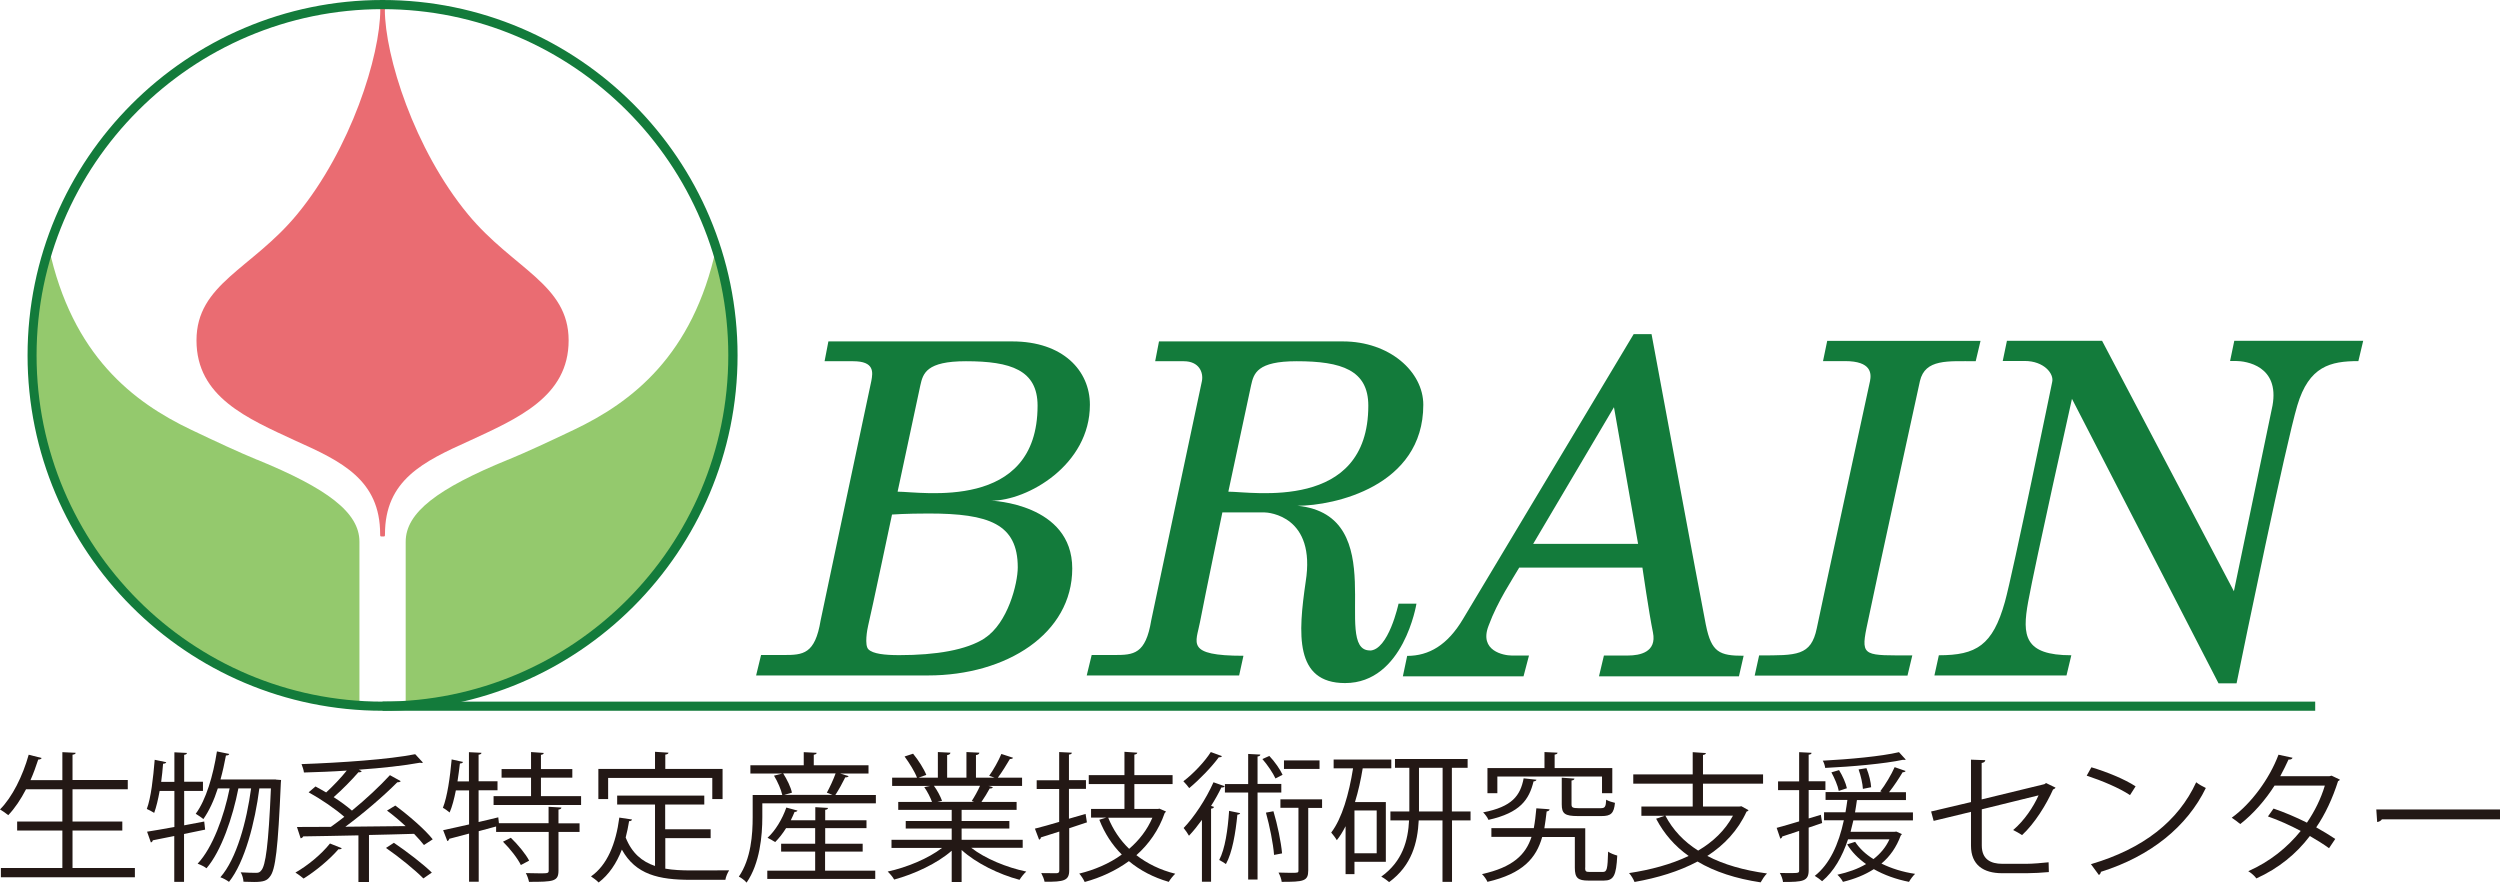 <svg role="img" aria-label="BRAIN 生物系特定産業技術研究支援センター"  width="200" height="71" viewBox="0 0 200 71" fill="none" xmlns="http://www.w3.org/2000/svg">
<path d="M20.576 36.783C19.072 36.163 17.284 35.33 15.302 34.385C10.669 32.18 5.771 28.451 3.912 19.814C3.038 22.527 2.56 25.423 2.56 28.43C2.56 43.306 14.134 55.479 28.755 56.424V43.337C28.755 41 26.195 39.079 20.566 36.773L20.576 36.783Z" fill="#94C96D"/>
<path d="M40.635 36.783C42.138 36.163 43.927 35.33 45.908 34.385C50.541 32.18 55.439 28.451 57.299 19.814C58.172 22.527 58.65 25.423 58.65 28.43C58.65 43.306 47.077 55.479 32.455 56.424V43.337C32.455 41 35.015 39.079 40.645 36.773L40.635 36.783Z" fill="#94C96D"/>
<path d="M30.788 0.762C30.788 4.451 33.125 11.929 37.443 17.152C41.06 21.521 45.491 22.73 45.491 27.232C45.491 31.733 41.426 33.471 37.545 35.269C33.867 36.925 30.798 38.399 30.798 42.737C30.798 42.92 30.798 42.92 30.605 42.92C30.412 42.92 30.412 42.92 30.412 42.737C30.412 38.399 27.343 36.915 23.665 35.269C19.783 33.471 15.719 31.764 15.719 27.232C15.719 22.7 20.149 21.531 23.766 17.152C28.075 11.929 30.422 4.451 30.422 0.762V0.539H30.798V0.762H30.788Z" fill="#EA6C72"/>
<path d="M79.307 40.055C82.213 40.055 87.192 37.19 87.192 32.383C87.192 29.65 85.038 27.313 80.984 27.313H66.271L65.966 28.898H68.252C69.969 28.898 69.837 29.782 69.705 30.483C69.248 32.587 65.651 49.627 65.651 49.627C65.204 52.34 64.249 52.401 62.694 52.401H60.885L60.489 54.036H74.237C80.537 54.036 85.78 50.683 85.78 45.481C85.78 40.279 79.307 40.055 79.307 40.055ZM73.627 30.829C73.841 29.863 74.115 28.898 77.275 28.898C80.872 28.898 83.006 29.609 83.006 32.455C83.006 40.939 73.719 39.334 71.808 39.334C71.808 39.334 73.414 31.794 73.627 30.829ZM78.779 51.059C77.316 52.004 74.887 52.411 71.941 52.411C70.782 52.411 69.827 52.309 69.471 51.943C69.146 51.618 69.38 50.338 69.451 50.053C69.685 49.108 71.361 41.163 71.361 41.163C71.361 41.163 72.459 41.081 74.298 41.081C79.124 41.081 81.421 41.914 81.421 45.389C81.421 46.68 80.628 49.85 78.779 51.049V51.059Z" fill="#137B3B"/>
<path d="M109.586 52.035C106.498 52.035 111.405 41.234 103.805 40.461C106.711 40.461 113.864 38.917 113.864 32.383C113.864 29.731 111.161 27.313 107.432 27.313H92.719L92.414 28.898H94.701C95.92 28.898 96.286 29.782 96.154 30.483C95.696 32.587 92.099 49.627 92.099 49.627C91.652 52.34 90.697 52.401 89.142 52.401H87.334L86.938 54.036H99.131L99.476 52.462C94.812 52.462 95.686 51.446 96.001 49.759C96.418 47.584 97.79 40.99 97.79 40.99H101.122C101.539 40.99 105.288 41.305 104.455 46.538C103.856 50.673 103.541 54.646 107.605 54.646C112.299 54.646 113.316 48.296 113.316 48.296H111.883C111.883 48.296 111.08 52.045 109.566 52.045L109.586 52.035ZM98.267 39.334C98.267 39.334 99.873 31.794 100.086 30.829C100.299 29.863 100.574 28.898 103.734 28.898C107.331 28.898 109.465 29.609 109.465 32.455C109.465 40.939 100.177 39.334 98.267 39.334Z" fill="#137B3B"/>
<path d="M136.473 50.012C136.036 47.828 132.124 26.733 132.124 26.733H130.692L117.045 49.514C115.806 51.608 114.312 52.471 112.574 52.471L112.229 54.107H121.882L122.319 52.441H120.917C120.327 52.441 118.295 52.085 119.088 50.053C119.799 48.102 121.059 46.243 121.537 45.409H131.393C131.393 45.409 131.921 49.057 132.236 50.592C132.561 52.187 131.169 52.441 130.245 52.441H128.314L127.918 54.107H139.115L139.491 52.461C137.56 52.461 136.91 52.187 136.473 50.002V50.012ZM122.654 43.509L129.117 32.576L131.047 43.509H122.654Z" fill="#137B3B"/>
<path d="M152.599 54.046H140.375L140.731 52.431C143.718 52.431 144.887 52.492 145.344 50.256C145.801 48.021 149.602 30.483 149.602 30.483C149.713 29.904 149.744 28.888 147.6 28.888H145.842L146.177 27.272H158.442L158.056 28.898C155.81 28.898 154.011 28.705 153.595 30.483C153.595 30.483 149.917 47.299 149.317 50.256C148.85 52.563 149.215 52.431 152.985 52.431L152.599 54.046Z" fill="#137B3B"/>
<path d="M178.743 27.262L178.407 28.878H178.855C179.698 28.878 182.37 29.274 181.801 32.444L178.712 47.3L168.165 27.262H160.555L160.219 28.878H161.977C163.511 28.878 164.345 29.894 164.172 30.575C164.172 30.575 161.012 45.948 160.392 48.153C159.416 51.639 158.096 52.421 155.108 52.421L154.753 54.037H165.32L165.706 52.421C161.926 52.421 161.764 50.846 162.251 48.153C162.79 45.176 165.757 31.906 165.757 31.906L177.483 54.667H178.926C179.525 51.71 182.848 35.584 183.783 32.444C184.717 29.294 186.435 28.888 188.67 28.888L189.056 27.262H178.753H178.743Z" fill="#137B3B"/>
<path d="M30.605 56.861C14.947 56.861 2.205 44.109 2.205 28.431C2.205 12.752 14.937 0 30.605 0C46.273 0 59.005 12.752 59.005 28.431C59.005 44.109 46.263 56.861 30.605 56.861ZM30.605 0.732C15.343 0.732 2.926 13.159 2.926 28.431C2.926 43.703 15.343 56.13 30.595 56.13C45.847 56.13 58.263 43.703 58.263 28.431C58.263 13.159 45.857 0.732 30.605 0.732Z" fill="#137B3B"/>
<path d="M185.216 56.13H30.605V56.861H185.216V56.13Z" fill="#137B3B"/>
<path d="M5.812 69.44H10.791V70.182H0.071V69.44H4.989V66.443H1.372V65.721H4.989V63.14H2.083C1.666 63.943 1.179 64.675 0.66 65.213C0.508 65.081 0.193 64.868 0 64.756C0.975 63.781 1.819 62.084 2.296 60.377L3.333 60.641C3.292 60.722 3.211 60.763 3.058 60.763C2.876 61.311 2.683 61.87 2.439 62.409H4.989V60.173L6.056 60.224C6.046 60.305 5.975 60.356 5.802 60.377V62.399H10.222V63.14H5.802V65.721H9.785V66.443H5.802V69.44H5.812Z" fill="#231815"/>
<path d="M16.399 66.372L14.723 66.718V70.548H13.941V66.88C13.29 67.012 12.691 67.134 12.223 67.225C12.213 67.307 12.152 67.368 12.071 67.398L11.766 66.535C12.355 66.443 13.117 66.311 13.951 66.159V63.273H12.772C12.65 63.944 12.508 64.553 12.335 65.031C12.183 64.929 11.918 64.797 11.746 64.716C12.081 63.811 12.254 62.247 12.376 60.783L13.3 60.977C13.28 61.058 13.189 61.088 13.046 61.098C13.016 61.566 12.955 62.074 12.894 62.551H13.951V60.184L14.957 60.235C14.947 60.316 14.886 60.367 14.733 60.387V62.541H16.237V63.273H14.733V66.026L16.338 65.722L16.41 66.372H16.399ZM22.059 62.368L22.486 62.399C22.486 62.47 22.476 62.582 22.466 62.653C22.242 67.886 22.039 69.603 21.592 70.132C21.368 70.436 21.114 70.558 20.332 70.558C20.068 70.558 19.773 70.548 19.478 70.538C19.468 70.314 19.387 69.989 19.255 69.786C19.793 69.817 20.261 69.827 20.474 69.827C20.677 69.827 20.779 69.796 20.901 69.634C21.246 69.258 21.48 67.622 21.673 63.07H20.748C20.403 65.772 19.59 68.963 18.32 70.548C18.157 70.426 17.852 70.254 17.629 70.182C18.93 68.709 19.732 65.712 20.088 63.07H19.072C18.625 65.366 17.71 68.079 16.521 69.461C16.349 69.329 16.044 69.176 15.81 69.095C17.009 67.825 17.924 65.305 18.371 63.07H17.426C17.121 64.025 16.725 64.878 16.267 65.529C16.135 65.407 15.841 65.214 15.658 65.102C16.481 63.994 17.05 62.064 17.355 60.113L18.34 60.316C18.32 60.397 18.239 60.438 18.076 60.438C17.954 61.088 17.812 61.739 17.639 62.358H22.079L22.059 62.368Z" fill="#231815"/>
<path d="M27.343 67.856C27.302 67.927 27.211 67.957 27.079 67.937C26.347 68.78 25.24 69.695 24.285 70.284C24.132 70.152 23.838 69.928 23.634 69.806C24.6 69.258 25.707 68.353 26.398 67.48L27.343 67.856ZM31.621 64.442C32.698 65.234 34.009 66.372 34.618 67.144L33.917 67.602C33.714 67.347 33.44 67.033 33.125 66.707C31.926 66.738 30.696 66.778 29.518 66.799V70.558H28.674V66.829C26.977 66.86 25.423 66.9 24.254 66.911C24.213 67.002 24.142 67.053 24.051 67.063L23.756 66.159C24.518 66.159 25.443 66.159 26.469 66.148C26.815 65.905 27.18 65.63 27.546 65.346C26.845 64.726 25.687 63.933 24.691 63.385L25.24 62.917C25.514 63.06 25.799 63.232 26.093 63.395C26.642 62.887 27.272 62.236 27.739 61.647C26.581 61.728 25.413 61.769 24.315 61.8C24.295 61.596 24.193 61.312 24.122 61.129C27.302 61.017 31.123 60.753 33.216 60.336L33.836 61.007C33.836 61.007 33.775 61.038 33.734 61.038C33.694 61.038 33.643 61.027 33.592 61.017C32.322 61.251 30.564 61.444 28.705 61.576L28.938 61.698C28.888 61.769 28.796 61.8 28.674 61.779C28.166 62.369 27.374 63.181 26.693 63.771C27.252 64.126 27.77 64.513 28.156 64.848C29.274 63.933 30.402 62.877 31.194 62.013L32.058 62.491C32.007 62.562 31.916 62.582 31.784 62.582C30.696 63.679 29.06 65.082 27.628 66.138C29.142 66.128 30.818 66.108 32.444 66.088C31.966 65.641 31.448 65.204 30.96 64.848L31.611 64.452L31.621 64.442ZM31.519 67.429C32.556 68.13 33.877 69.146 34.547 69.806L33.867 70.274C33.236 69.624 31.936 68.567 30.879 67.835L31.519 67.419V67.429Z" fill="#231815"/>
<path d="M44.912 64.614C44.902 64.695 44.831 64.746 44.678 64.766V65.864H46.365V66.555H44.678V69.644C44.678 70.091 44.577 70.304 44.231 70.426C43.886 70.538 43.306 70.548 42.321 70.548C42.28 70.345 42.179 70.04 42.067 69.847C42.494 69.857 42.89 69.867 43.185 69.867C43.794 69.867 43.896 69.867 43.896 69.644V66.555H39.689V66.118L38.297 66.494V70.538H37.525V66.687L35.94 67.104C35.93 67.195 35.869 67.256 35.787 67.287L35.452 66.413C36.011 66.301 36.732 66.128 37.525 65.955V63.232H36.468C36.336 63.903 36.173 64.533 35.97 65C35.838 64.888 35.594 64.706 35.432 64.624C35.787 63.73 36.001 62.196 36.133 60.753L37.047 60.956C37.007 61.027 36.946 61.078 36.793 61.078C36.742 61.545 36.671 62.023 36.6 62.511H37.515V60.174L38.521 60.224C38.511 60.306 38.439 60.357 38.287 60.377V62.501H39.801V63.222H38.287V65.762C38.805 65.64 39.344 65.518 39.862 65.386L39.913 65.854H43.886V64.543L44.902 64.604L44.912 64.614ZM43.286 63.69H46.487V64.401H39.486V63.69H42.483V62.216H40.126V61.525H42.483V60.164L43.5 60.235C43.489 60.316 43.428 60.367 43.276 60.387V61.525H45.786V62.216H43.276V63.69H43.286ZM41.671 69.207C41.417 68.678 40.807 67.896 40.238 67.337L40.868 67.022C41.437 67.571 42.067 68.333 42.331 68.851L41.681 69.197L41.671 69.207Z" fill="#231815"/>
<path d="M53.224 67.053V69.492C53.854 69.603 54.545 69.634 55.287 69.634C55.703 69.634 57.786 69.634 58.335 69.624C58.203 69.817 58.06 70.162 58.03 70.386H55.256C52.706 70.386 50.856 69.969 49.749 67.968C49.322 69.065 48.712 69.98 47.889 70.599C47.757 70.457 47.473 70.234 47.28 70.112C48.58 69.207 49.271 67.5 49.546 65.407L50.562 65.559C50.541 65.641 50.47 65.692 50.328 65.692C50.257 66.139 50.165 66.576 50.054 67.002C50.551 68.252 51.354 68.923 52.401 69.278V64.36H49.373V63.649H56.343V64.36H53.214V66.342H56.851V67.053H53.214H53.224ZM48.651 62.237V63.923H47.869V61.515H52.401V60.144L53.478 60.215C53.468 60.296 53.397 60.347 53.224 60.367V61.515H57.806V63.923H56.983V62.237H48.641H48.651Z" fill="#231815"/>
<path d="M67.886 62.094C67.835 62.165 67.764 62.195 67.622 62.185C67.418 62.602 67.103 63.181 66.829 63.598H70.07V64.268H60.986V65.366C60.986 66.859 60.794 69.064 59.727 70.609C59.605 70.456 59.279 70.202 59.107 70.131C60.092 68.698 60.214 66.737 60.214 65.366V63.598H62.582C62.49 63.171 62.216 62.541 61.921 62.053L62.602 61.88H60.031V61.22H64.299V60.173L65.335 60.224C65.325 60.305 65.264 60.356 65.102 60.377V61.22H69.481V61.88H67.205L67.906 62.094H67.886ZM66.006 68.129V69.654H70.02V70.314H61.383V69.654H65.213V68.129H62.49V67.499H65.213V66.25H62.887C62.623 66.676 62.318 67.062 62.013 67.367C61.86 67.266 61.596 67.113 61.403 67.022C62.013 66.473 62.582 65.538 62.907 64.604L63.801 64.847C63.761 64.918 63.679 64.959 63.568 64.949C63.476 65.173 63.374 65.396 63.263 65.62H65.224V64.573L66.24 64.634C66.23 64.715 66.169 64.766 66.016 64.787V65.62H69.319V66.25H66.016V67.499H69.014V68.129H66.016H66.006ZM66.148 63.415C66.382 62.988 66.677 62.358 66.85 61.87H62.653C62.958 62.348 63.273 62.988 63.354 63.415L62.744 63.587H66.595L66.148 63.415Z" fill="#231815"/>
<path d="M81.816 67.825H77.701C78.809 68.689 80.536 69.4 82.101 69.725C81.928 69.877 81.684 70.182 81.562 70.386C79.916 69.949 78.087 69.055 76.929 67.998V70.558H76.136V68.059C74.978 69.075 73.149 69.928 71.533 70.365C71.432 70.172 71.188 69.888 71.015 69.725C72.56 69.39 74.267 68.678 75.364 67.835H71.32V67.185H76.136V66.281H72.458V65.681H76.136V64.787H71.859V64.157H74.561C74.439 63.811 74.196 63.334 73.942 62.968L74.409 62.877H71.371V62.216H73.362C73.19 61.749 72.753 61.048 72.367 60.519L73.047 60.296C73.474 60.814 73.921 61.525 74.104 61.993L73.474 62.216H75.029V60.164L76.035 60.214C76.025 60.326 75.933 60.387 75.771 60.407V62.216H77.315V60.164L78.352 60.214C78.341 60.326 78.23 60.387 78.077 60.407V62.216H79.571C79.418 62.165 79.236 62.094 79.134 62.064C79.479 61.586 79.896 60.834 80.109 60.316L81.044 60.621C81.024 60.692 80.922 60.722 80.79 60.722C80.536 61.159 80.16 61.769 79.825 62.216H81.766V62.877H79.083L79.428 62.978C79.398 63.059 79.296 63.09 79.174 63.08C79.012 63.385 78.748 63.822 78.514 64.157H81.329V64.787H76.929V65.681H80.749V66.281H76.929V67.185H81.816V67.835V67.825ZM77.742 64.076C77.955 63.75 78.23 63.263 78.402 62.866H74.714C74.988 63.232 75.242 63.73 75.364 64.065L74.998 64.147H77.925L77.732 64.076H77.742Z" fill="#231815"/>
<path d="M86.969 65.783L85.536 66.26V69.634C85.536 70.437 85.14 70.559 83.565 70.538C83.534 70.355 83.412 70.051 83.301 69.847C83.86 69.858 84.368 69.858 84.52 69.858C84.672 69.847 84.744 69.807 84.744 69.644V66.525C84.185 66.708 83.677 66.87 83.27 66.992C83.27 67.084 83.209 67.144 83.128 67.175L82.793 66.291C83.331 66.159 84.002 65.966 84.734 65.752V63.121H82.935V62.42H84.734V60.164L85.75 60.215C85.739 60.306 85.678 60.347 85.516 60.367V62.41H86.877V63.111H85.516V65.498L86.847 65.112L86.949 65.763L86.969 65.783ZM92.761 64.696L93.279 64.919C93.259 64.97 93.208 65.011 93.177 65.041C92.7 66.413 91.907 67.531 90.911 68.415C91.775 69.085 92.822 69.603 94.021 69.898C93.858 70.051 93.614 70.345 93.502 70.549C92.273 70.193 91.206 69.634 90.312 68.892C89.265 69.654 88.046 70.213 86.776 70.559C86.695 70.366 86.491 70.051 86.339 69.888C87.548 69.593 88.737 69.095 89.743 68.364C88.971 67.592 88.371 66.667 87.944 65.58L88.503 65.407H87.284V64.716H89.956V62.724H87.101V62.013H89.956V60.144L90.983 60.215C90.972 60.296 90.911 60.347 90.749 60.367V62.013H93.807V62.724H90.749V64.716H92.639L92.781 64.686L92.761 64.696ZM88.656 65.417C89.042 66.362 89.601 67.206 90.332 67.907C91.125 67.226 91.775 66.393 92.192 65.417H88.656Z" fill="#231815"/>
<path d="M97.759 60.489C97.709 60.57 97.617 60.59 97.505 60.58C96.957 61.332 95.971 62.358 95.138 63.049C95.026 62.897 94.813 62.643 94.67 62.501C95.463 61.901 96.377 60.936 96.865 60.164L97.759 60.489ZM96.154 65.59C95.808 66.067 95.463 66.494 95.118 66.86C95.036 66.707 94.823 66.392 94.691 66.24C95.524 65.376 96.469 63.954 97.079 62.582L97.973 62.897C97.932 62.978 97.851 63.009 97.709 62.998C97.475 63.486 97.19 63.994 96.885 64.472L97.119 64.553C97.099 64.624 97.038 64.675 96.885 64.695V70.538H96.154V65.579V65.59ZM99.212 65.051C99.192 65.122 99.121 65.163 98.989 65.173C98.847 66.646 98.582 68.211 98.074 69.126C97.942 69.024 97.698 68.882 97.536 68.8C98.003 67.927 98.227 66.382 98.328 64.868L99.202 65.051H99.212ZM102.505 63.405H100.604V70.365H99.853V63.405H97.993V62.724H99.853V60.316L100.828 60.367C100.818 60.448 100.757 60.499 100.604 60.519V62.714H102.505V63.395V63.405ZM101.539 60.468C101.976 60.926 102.413 61.556 102.606 61.982L102.037 62.277C101.844 61.85 101.407 61.2 100.991 60.722L101.539 60.479V60.468ZM101.925 68.394C101.854 67.469 101.57 66.077 101.275 65.01C101.722 64.929 101.803 64.909 101.875 64.899C102.2 65.986 102.484 67.358 102.566 68.272L101.925 68.394ZM105.766 63.954V64.634H104.659V69.634C104.659 70.497 104.293 70.548 102.535 70.548C102.515 70.335 102.403 70.03 102.281 69.806C102.667 69.817 103.013 69.827 103.277 69.827C103.846 69.827 103.876 69.827 103.876 69.624V64.624H102.433V63.944H105.756L105.766 63.954ZM105.563 60.834V61.515H102.718V60.834H105.563Z" fill="#231815"/>
<path d="M110.857 68.942H108.357V69.928H107.646V66.097C107.432 66.514 107.209 66.89 106.945 67.215C106.853 67.042 106.619 66.748 106.497 66.605C107.361 65.478 107.92 63.517 108.245 61.464H106.691V60.763H111.304V61.464H109.017C108.865 62.389 108.662 63.313 108.398 64.167H110.867V68.953L110.857 68.942ZM110.135 68.262V64.837H108.357V68.262H110.135ZM117.644 64.919V65.63H116.161V70.548H115.399V65.63H113.498C113.407 67.408 112.95 69.237 111.131 70.568C110.989 70.446 110.704 70.233 110.501 70.131C112.218 68.902 112.645 67.215 112.726 65.63H111.233V64.919H112.747V61.423H111.598V60.722H117.41V61.423H116.15V64.919H117.634H117.644ZM113.519 64.919H115.409V61.423H113.519V64.919Z" fill="#231815"/>
<path d="M126.81 69.42C126.81 69.715 126.871 69.756 127.186 69.756H128.222C128.557 69.756 128.608 69.542 128.649 68.13C128.821 68.262 129.157 68.384 129.38 68.445C129.299 70.05 129.096 70.447 128.303 70.447H127.074C126.23 70.447 125.987 70.233 125.987 69.42V66.961H123.375C122.898 68.648 121.831 69.888 118.996 70.548C118.925 70.365 118.721 70.081 118.559 69.928C121.038 69.38 122.054 68.374 122.522 66.951H119.311V66.25H122.704C122.796 65.762 122.857 65.234 122.908 64.665C123.71 64.716 123.843 64.736 123.964 64.746C123.964 64.838 123.873 64.888 123.731 64.919C123.68 65.386 123.619 65.833 123.548 66.26H126.82V69.42H126.81ZM122.918 62.368C122.908 62.45 122.826 62.501 122.684 62.511C122.329 63.964 121.627 65.021 119.077 65.59C119.006 65.407 118.803 65.132 118.65 64.99C120.977 64.543 121.627 63.649 121.892 62.267L122.928 62.379L122.918 62.368ZM119.788 62.125V63.456H118.996V61.444H123.558V60.164L124.605 60.214C124.594 60.296 124.533 60.346 124.371 60.367V61.444H128.984V63.456H128.161V62.125H119.788ZM124.94 62.216L125.956 62.287C125.946 62.368 125.885 62.419 125.722 62.44V64.35C125.722 64.594 125.804 64.655 126.301 64.655H128.049C128.395 64.655 128.466 64.563 128.496 63.974C128.659 64.086 128.984 64.177 129.197 64.228C129.116 65.071 128.872 65.285 128.13 65.285H126.23C125.184 65.285 124.94 65.092 124.94 64.35V62.216Z" fill="#231815"/>
<path d="M139.298 64.492L139.887 64.817C139.846 64.878 139.795 64.908 139.724 64.929C139.033 66.443 137.936 67.601 136.585 68.475C137.895 69.166 139.511 69.623 141.36 69.877C141.167 70.06 140.964 70.385 140.852 70.588C138.881 70.294 137.184 69.745 135.802 68.922C134.319 69.715 132.591 70.233 130.762 70.558C130.691 70.355 130.478 70.009 130.325 69.847C132.063 69.582 133.699 69.145 135.091 68.475C133.983 67.692 133.12 66.697 132.49 65.498L133.17 65.264H131.311V64.522H135.416V62.693H130.661V61.952H135.416V60.173L136.473 60.245C136.463 60.326 136.392 60.377 136.239 60.397V61.952H141.045V62.693H136.239V64.522H139.155L139.308 64.502L139.298 64.492ZM133.231 65.254C133.821 66.382 134.705 67.327 135.853 68.048C137.042 67.347 138.007 66.433 138.637 65.254H133.231Z" fill="#231815"/>
<path d="M145.77 65.843L144.693 66.209V69.623C144.693 70.507 144.226 70.558 142.641 70.558C142.62 70.355 142.509 70.04 142.387 69.837C142.651 69.847 142.885 69.847 143.098 69.847C143.931 69.847 143.931 69.837 143.931 69.613V66.473L142.58 66.92C142.57 67.002 142.509 67.062 142.427 67.093L142.133 66.229C142.631 66.097 143.26 65.914 143.931 65.711V63.212H142.244V62.51H143.931V60.173L144.927 60.224C144.917 60.316 144.856 60.356 144.693 60.377V62.5H146.034V63.201H144.693V65.477L145.669 65.183L145.77 65.833V65.843ZM151.704 66.524L152.151 66.727C152.151 66.727 152.101 66.819 152.06 66.839C151.714 67.774 151.196 68.516 150.515 69.085C151.298 69.471 152.223 69.765 153.208 69.908C153.046 70.06 152.832 70.344 152.72 70.548C151.684 70.344 150.729 69.999 149.906 69.532C149.195 69.989 148.361 70.324 147.437 70.548C147.355 70.375 147.132 70.101 146.99 69.979C147.843 69.786 148.615 69.522 149.286 69.125C148.656 68.678 148.138 68.15 147.772 67.55L148.412 67.347C148.758 67.875 149.256 68.343 149.875 68.729C150.424 68.302 150.861 67.794 151.156 67.144H147.843C147.376 68.546 146.715 69.704 145.77 70.497C145.638 70.375 145.354 70.172 145.181 70.07C146.37 69.135 147.091 67.56 147.508 65.62H145.923V64.98H147.64C147.701 64.654 147.742 64.329 147.792 63.994H146.045V63.364H150.556L150.414 63.313C150.82 62.795 151.318 61.952 151.572 61.372L152.446 61.677C152.426 61.748 152.334 61.779 152.212 61.779C151.938 62.236 151.511 62.897 151.125 63.374H152.477V64.004H148.554C148.504 64.339 148.463 64.665 148.402 64.99H153.035V65.63H148.27C148.199 65.945 148.128 66.24 148.046 66.544H151.572L151.714 66.524H151.704ZM152.466 60.773C152.466 60.773 152.395 60.793 152.344 60.793C152.304 60.793 152.273 60.793 152.243 60.783C150.77 61.098 148.158 61.332 146.014 61.433C145.994 61.25 145.913 60.996 145.821 60.854C147.935 60.742 150.515 60.509 151.918 60.173L152.466 60.773ZM147.122 61.606C147.406 62.063 147.67 62.653 147.752 63.059L147.101 63.273C147.03 62.866 146.766 62.256 146.512 61.789L147.132 61.606H147.122ZM149.316 61.454C149.52 61.941 149.672 62.581 149.692 62.978L149.032 63.11C149.012 62.703 148.869 62.063 148.687 61.555L149.316 61.454Z" fill="#231815"/>
<path d="M164.436 63.029C164.396 63.08 164.335 63.13 164.243 63.161C163.705 64.37 162.77 65.884 161.764 66.809C161.591 66.687 161.276 66.514 161.053 66.402C161.957 65.64 162.689 64.522 163.085 63.628L158.543 64.746V67.642C158.543 68.739 159.244 69.105 160.189 69.105H162.12C162.607 69.105 163.42 69.034 163.888 68.983C163.888 69.227 163.898 69.532 163.908 69.766C163.43 69.816 162.607 69.857 162.15 69.857H160.169C158.675 69.857 157.679 69.197 157.679 67.652V64.949L154.692 65.671L154.489 64.919L157.679 64.167V60.773L158.827 60.814C158.807 60.946 158.695 61.017 158.533 61.037V63.953L163.552 62.734L163.684 62.643L164.436 63.008V63.029Z" fill="#231815"/>
<path d="M167.312 61.383C168.541 61.749 169.964 62.328 170.848 62.907L170.401 63.608C169.547 63.039 168.145 62.45 166.936 62.053L167.312 61.383ZM167.261 69.136C171.468 67.906 174.272 65.681 175.695 62.582C175.949 62.775 176.213 62.917 176.467 63.039C174.983 66.097 172.088 68.485 168.074 69.745C168.064 69.847 167.993 69.959 167.911 69.999L167.271 69.126L167.261 69.136Z" fill="#231815"/>
<path d="M187.187 62.368C187.177 62.419 187.116 62.47 187.045 62.49C186.608 63.872 186.008 65.153 185.297 66.189C185.805 66.474 186.384 66.819 186.821 67.114L186.323 67.856C185.896 67.54 185.297 67.175 184.789 66.88C183.702 68.313 182.299 69.461 180.511 70.274C180.379 70.081 180.074 69.817 179.861 69.695C181.588 68.933 182.98 67.805 184.057 66.474C183.183 66.016 182.309 65.62 181.436 65.315L181.883 64.685C182.746 64.98 183.641 65.356 184.555 65.813C185.175 64.899 185.663 63.923 185.988 62.846H181.964C181.243 63.984 180.267 65.112 179.221 65.925C179.068 65.793 178.743 65.549 178.54 65.417C180.094 64.299 181.568 62.287 182.279 60.377L183.407 60.621C183.356 60.743 183.244 60.773 183.082 60.763C182.919 61.129 182.645 61.678 182.421 62.094H186.364L186.526 62.053L187.166 62.358L187.187 62.368Z" fill="#231815"/>
<path d="M190.093 64.757H200V65.549H190.55C190.479 65.661 190.327 65.743 190.174 65.763L190.103 64.757H190.093Z" fill="#231815"/>
</svg>
